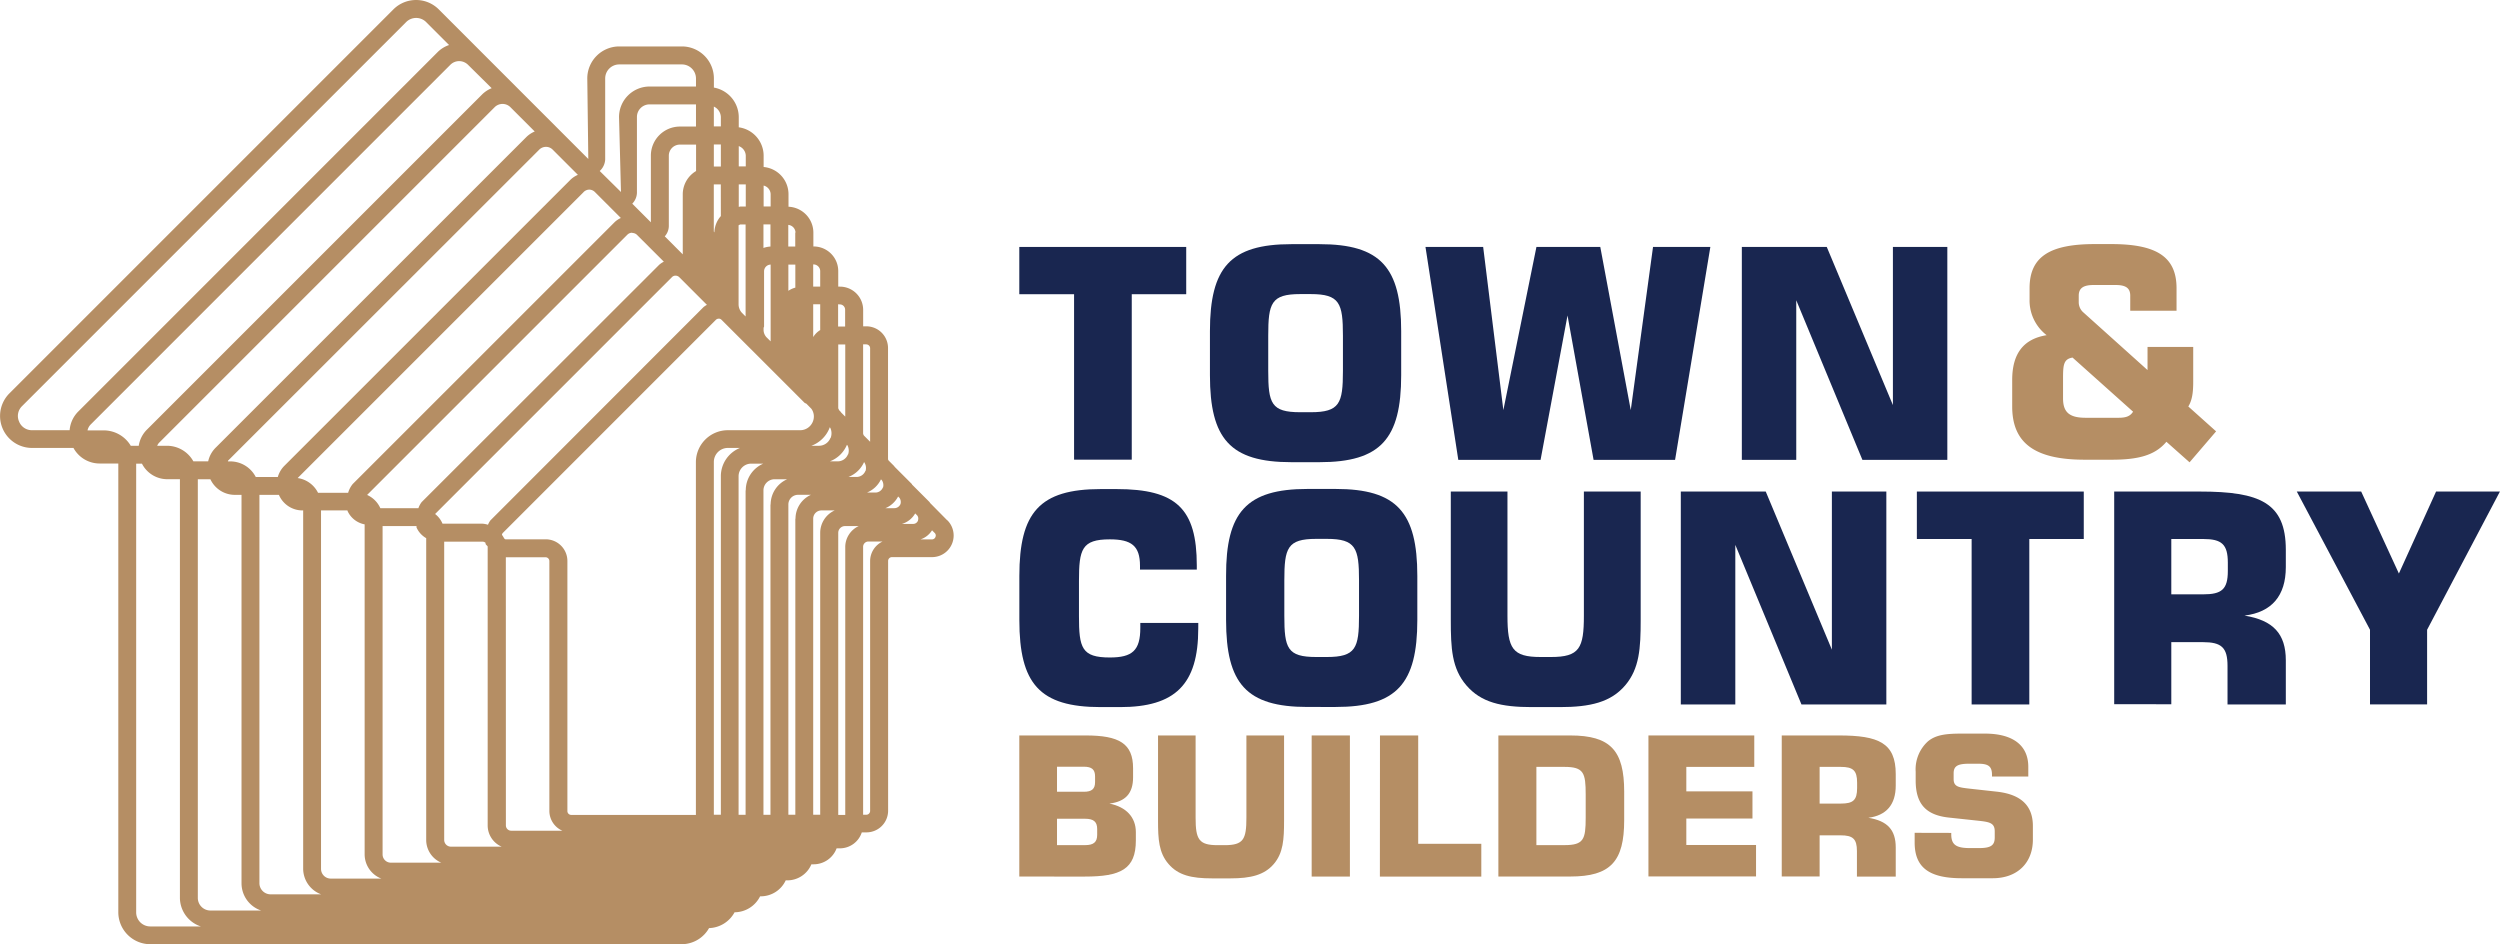 <svg xmlns="http://www.w3.org/2000/svg" viewBox="0 0 566.93 214.12"><defs><style>.cls-1{fill:#192650;}.cls-2{fill:#b58e64;}</style></defs><g id="Layer_2" data-name="Layer 2"><g id="Layer_1-2" data-name="Layer 1"><path class="cls-1" d="M243.57,66.72H231.15V56H269V66.72H256.65v37.52H243.57Z"/><path class="cls-1" d="M292.84,55.37h6.38c13.88,0,18.53,5.31,18.53,19.72v10c0,14.41-4.65,19.72-18.53,19.72h-6.38c-13.88,0-18.46-5.31-18.46-19.72v-10C274.38,60.68,279,55.37,292.84,55.37ZM287.6,84.12c0,7.37.67,9.36,7.24,9.36h2.39c6.57,0,7.31-2,7.31-9.36v-8c0-7.37-.73-9.43-7.31-9.43h-2.39c-6.57,0-7.24,2.06-7.24,9.43Z"/><path class="cls-1" d="M336.34,56l4.58,37,7.5-37H362.9l6.91,37,5.05-37h13l-8,48.28H361.38l-5.91-32.74-6.11,32.74H330.7L323.26,56Z"/><path class="cls-1" d="M395,56h19.26l15,35.86V56H441.6v48.28H422.34l-15-36.19v36.19H395Z"/><path class="cls-2" d="M496.53,104.84l-5.25-4.66c-2.62,3.15-6.56,4.07-12.4,4.07h-6.1c-11.22,0-16.47-3.67-16.47-12.07v-6c0-6,2.56-9.32,7.81-10.17a9.93,9.93,0,0,1-3.87-8.13V65.35c0-7.28,4.79-10,14.83-10h3.67c10,0,14.83,2.69,14.83,10v5.12h-10.5V67.06c0-1.77-1.05-2.43-3.35-2.43h-4.92c-2.3,0-3.41.66-3.41,2.43v1.51a3.07,3.07,0,0,0,.92,2.16L487,83.92V78.67h10.36v7.87c0,2.3-.19,4.13-1.11,5.64l6.3,5.64ZM470,81.09c-2.1.33-2.16,1.77-2.16,4.92v4.33c0,3.15,1.44,4.4,5.12,4.4h7.48c1.64,0,2.62-.33,3.28-1.38Z"/><path class="cls-1" d="M271.73,142.55c0,12.68-5.25,17.8-17.73,17.8h-4.38c-13.88,0-18.46-5.31-18.46-19.72v-10c0-14.41,4.58-19.72,18.46-19.72h3.58c13.55,0,18.2,4.45,18.2,17.33v.93H258.52v-.86c0-4.52-1.93-6-6.84-6-6.38,0-7,2.26-7,9.43v8c0,7.17.6,9.36,7,9.36,5.11,0,6.91-1.59,6.91-6.71v-1.13h13.15C271.73,141.62,271.73,142.09,271.73,142.55Z"/><path class="cls-1" d="M296.5,110.88h6.38c13.88,0,18.53,5.31,18.53,19.72v10c0,14.41-4.65,19.72-18.53,19.72H296.5c-13.88,0-18.46-5.31-18.46-19.72v-10C278,116.19,282.62,110.88,296.5,110.88Zm-5.25,28.75c0,7.37.66,9.36,7.24,9.36h2.39c6.57,0,7.31-2,7.31-9.36v-8c0-7.37-.73-9.43-7.31-9.43h-2.39c-6.57,0-7.24,2.06-7.24,9.43Z"/><path class="cls-1" d="M341.85,111.47v28.16c0,7.44,1.13,9.36,7.5,9.36h2.39c6.44,0,7.44-2,7.44-9.36V111.47h12.88v29.15c0,6.38-.27,11-3.52,14.81s-7.9,4.92-14.81,4.92h-6.38c-6.9,0-11.49-1.06-14.81-4.92S329,147,329,140.62V111.47Z"/><path class="cls-1" d="M381.16,111.47h19.26l15,35.86V111.47h12.35v48.28H408.52l-15-36.19v36.19H381.16Z"/><path class="cls-1" d="M447.11,122.23H434.69V111.47h37.85v10.76H460.19v37.52H447.11Z"/><path class="cls-1" d="M479.44,111.47H498.9c13.55,0,19.46,2.52,19.46,13.21v3.92c0,6.51-3.19,10.23-9.37,11,6.51,1.06,9.37,4.12,9.37,10.16v10H505.14V151c0-4.18-1.39-5.38-5.58-5.38h-7.17v14.08H479.44V111.47Zm20.19,23.31c4.19,0,5.58-1.13,5.58-5.31v-1.86c0-4.18-1.39-5.38-5.58-5.38h-7.24v12.55Z"/><path class="cls-1" d="M535.45,111.47,544,130.06l8.43-18.59h14.48L550.4,142.81v16.93H537.45V142.81l-16.6-31.34Z"/><path class="cls-2" d="M214.81,118l-3.95-4s0-.11-.08-.16l-3.94-3.94c-.05,0,0-.12-.09-.17l-3.85-3.85a2.35,2.35,0,0,0-.19-.25l-1.23-1.23c0-.09-.1-.15-.1-.25V79A4.93,4.93,0,0,0,196.46,74h-.72V70.22A5.27,5.27,0,0,0,190.48,65h-.39V61.48a5.58,5.58,0,0,0-5.58-5.59h-.06V52.74a5.89,5.89,0,0,0-5.64-5.86V44a6.2,6.2,0,0,0-5.64-6.13V35.26a6.51,6.51,0,0,0-5.64-6.39V26.52a6.84,6.84,0,0,0-5.64-6.66V17.78a7.26,7.26,0,0,0-7.25-7.25H140.43a7.26,7.26,0,0,0-7.25,7.25l.23,18.27L99.48,2.11h0a7.28,7.28,0,0,0-10.25,0L2.14,89.2a7.25,7.25,0,0,0,5.13,12.38h9.39a6.75,6.75,0,0,0,5.95,3.53h4.22V206.87a7.26,7.26,0,0,0,7.25,7.25H154.64a7.15,7.15,0,0,0,6.15-3.65,6.83,6.83,0,0,0,5.79-3.59h0a6.51,6.51,0,0,0,5.79-3.62h.18a6.24,6.24,0,0,0,5.63-3.62h.35A5.92,5.92,0,0,0,184,196h.53a5.57,5.57,0,0,0,5.19-3.62h.78a5.23,5.23,0,0,0,4.93-3.62h1.05a4.92,4.92,0,0,0,4.92-4.92V127.21a.87.87,0,0,1,.87-.87h9.08a4.9,4.9,0,0,0,3.47-8.37Zm-6.64.07a1.17,1.17,0,0,1-1.11.74h-2.52a5.18,5.18,0,0,0,3-2.38l.47.47A1.18,1.18,0,0,1,208.17,118Zm-16.49,6v60.73h-1.59V120.83a1.54,1.54,0,0,1,1.53-1.53h3.11A5.25,5.25,0,0,0,191.68,124Zm-162-22.94a7.16,7.16,0,0,0-6.08-3.53H19.85a2.63,2.63,0,0,1,.73-1.35l81.55-81.56a2.84,2.84,0,0,1,2-.83,2.88,2.88,0,0,1,2,.83L111.5,20a6.53,6.53,0,0,0-2.2,1.45l-76,76a6.55,6.55,0,0,0-1.84,3.65H29.71ZM157.83,28.7h-3.65a6.59,6.59,0,0,0-6.58,6.58V50.41l-4.22-4.22a3.69,3.69,0,0,0,1.06-2.46V26.53a2.86,2.86,0,0,1,2.86-2.86h10.53Zm5.64,9.06h-1.59v-5h1.59Zm5.65,9.07h-1.18c-.14,0-.27.07-.41.08v-5.1h1.59Zm35.09,67.46a1.51,1.51,0,0,1-1.42.95h-2a5.71,5.71,0,0,0,2.88-2.65l.3.3A1.63,1.63,0,0,1,204.21,114.29ZM186,120.83v63.93h-1.59V117.62a1.87,1.87,0,0,1,1.87-1.87h3A5.59,5.59,0,0,0,186,120.83Zm14.21-10.28a1.83,1.83,0,0,1-1.73,1.15h-1.88a6.06,6.06,0,0,0,3.18-3l.2.2A2,2,0,0,1,200.25,110.55Zm-19.85,7.07v67.14h-1.58V114.41a2.2,2.2,0,0,1,2.19-2.2h2.93A5.94,5.94,0,0,0,180.4,117.62Zm15.88-10.81a2.16,2.16,0,0,1-2,1.35h-1.84a6.42,6.42,0,0,0,3.55-3.38l0,0A2.32,2.32,0,0,1,196.28,106.81Zm-21.52,7.61v70.35h-1.59V111.21a2.53,2.53,0,0,1,2.53-2.53h2.85A6.26,6.26,0,0,0,174.76,114.42Zm17.56-11.36a2.48,2.48,0,0,1-2.34,1.56h-1.75a6.79,6.79,0,0,0,3.87-3.75h0l.11.11A2.55,2.55,0,0,1,192.32,103.06Zm-23.2,8.15v73.56h-1.59V108a2.86,2.86,0,0,1,2.86-2.86h2.75A6.57,6.57,0,0,0,169.12,111.21Zm19.24-11.89a2.81,2.81,0,0,1-2.64,1.77H184a7.08,7.08,0,0,0,4.1-4,1.46,1.46,0,0,0,.05-.2l.14.14A2.9,2.9,0,0,1,188.36,99.32ZM163.47,108v76.76h-1.59v-80a3.18,3.18,0,0,1,3.19-3.18h2.74A6.91,6.91,0,0,0,163.47,108ZM163,72.26a.84.84,0,0,1,.61.25l18.82,18.81c.13.13.31.14.45.24L184,92.7a3,3,0,0,1,.35,2.86,3.09,3.09,0,0,1-2.95,2H165.06a7.25,7.25,0,0,0-7.25,7.24v80H129.54a.87.87,0,0,1-.87-.87V127.22a4.92,4.92,0,0,0-4.92-4.92h-9.08c-.23,0-.24-.15-.36-.24a5.52,5.52,0,0,0-.48-.77.77.77,0,0,1,.23-.47L162.37,72.5A1,1,0,0,1,163,72.26Zm-48.29,54.11h9a.87.87,0,0,1,.87.87v56.65a4.92,4.92,0,0,0,2.94,4.49H115.92a1.2,1.2,0,0,1-1.2-1.2ZM153.2,62.51h0a1.2,1.2,0,0,1,.85.36l6.26,6.26a4.41,4.41,0,0,0-.78.52L111.22,118a4.4,4.4,0,0,0-.56,1,5.15,5.15,0,0,0-1.18-.24h-9.13a5.37,5.37,0,0,0-1.68-2.2l53.7-53.7A1.09,1.09,0,0,1,153.2,62.51Zm-52.46,60.32h8.72a1.11,1.11,0,0,1,.65.27c0,.08,0,.16,0,.23.1.25.35.37.48.59,0,0,0,.07,0,.11v63.15a5.26,5.26,0,0,0,3.17,4.82H102.26a1.53,1.53,0,0,1-1.53-1.53V122.83Zm42.65-70a1.52,1.52,0,0,1,1.08.45l6.07,6.06a5.31,5.31,0,0,0-1.06.71L95.62,113.86a5.1,5.1,0,0,0-.74,1.38H86.25a5.93,5.93,0,0,0-3-3l59-59A1.52,1.52,0,0,1,143.39,52.78ZM86.77,119.3h7.68c0,.1,0,.2,0,.3a5.23,5.23,0,0,0,2.2,2.44v68.44a5.6,5.6,0,0,0,3.42,5.15H88.63a1.87,1.87,0,0,1-1.87-1.87V119.3ZM133.59,43a1.84,1.84,0,0,1,1.32.55l5.88,5.88a5.35,5.35,0,0,0-1.35.89L80,109.75a5.52,5.52,0,0,0-1.05,2H72.12a6.14,6.14,0,0,0-4.62-3.34l64.77-64.77A1.84,1.84,0,0,1,133.59,43ZM72.8,115.75h6s0,.06,0,.09a5.32,5.32,0,0,0,3.89,3.07v74.84a5.9,5.9,0,0,0,3.79,5.49H75a2.21,2.21,0,0,1-2.2-2.2Zm101-39.29a2.5,2.5,0,0,1-.64-1.54v-.53c0-.13.11-.24.11-.37V61.49A1.53,1.53,0,0,1,174.76,60V77.41Zm-50-43.16a2.15,2.15,0,0,1,1.55.65l5.7,5.7a5.46,5.46,0,0,0-1.64,1.07L64.46,105.66A5.89,5.89,0,0,0,63,108.17H58a6.52,6.52,0,0,0-5.74-3.54h-.59c.06-.07,0-.14.09-.21L122.22,34A2.19,2.19,0,0,1,123.78,33.3ZM58.83,112.22h4.42a5.8,5.8,0,0,0,5.4,3.53h.1V197a6.22,6.22,0,0,0,4.08,5.81H61.36a2.54,2.54,0,0,1-2.53-2.53ZM191.68,94.48l-.87-.87c-.08-.08-.12-.18-.2-.26l-.27-.27c-.09-.2-.25-.37-.25-.59V78.12h1.59ZM186,74.85a4.83,4.83,0,0,0-1.59,1.59V69H186Zm-5.64-9.62a4.93,4.93,0,0,0-1.58.72V60h1.58Zm-5.64-9.32a5.62,5.62,0,0,0-1.59.32V50.88h1.59Zm-5.64,15.86-.8-.8a2.83,2.83,0,0,1-.79-1.9v-18c.15,0,.25-.17.41-.17h1.18ZM163.47,49A5.84,5.84,0,0,0,162,52.75v0c0-.11-.13-.2-.13-.31V41.82h1.59ZM157.83,38.8a6.15,6.15,0,0,0-3,5.22V57.68l-4.08-4.08a3.57,3.57,0,0,0,.92-2.29v-16a2.52,2.52,0,0,1,2.53-2.52h3.65v6ZM36.17,100.31l76-76a2.53,2.53,0,0,1,3.58,0l5.51,5.51a6,6,0,0,0-1.91,1.27L48.89,101.54a6.22,6.22,0,0,0-1.68,3.08H43.85a6.84,6.84,0,0,0-5.9-3.53h-2.3A2.13,2.13,0,0,1,36.17,100.31Zm8.68,8.37h2.86a6.12,6.12,0,0,0,5.59,3.54h1.47v88.11a6.52,6.52,0,0,0,4.45,6.15H47.72a2.86,2.86,0,0,1-2.86-2.86V108.68ZM196.45,78.1a.87.87,0,0,1,.87.86v21.22l-1.39-1.39a1.12,1.12,0,0,1-.2-.48V78.09h.72Zm-6-9.07a1.2,1.2,0,0,1,1.2,1.2v3.82h-1.59V69Zm-6-9.07A1.54,1.54,0,0,1,186,61.49V65h-1.59V60Zm-4.11-7.21V55.9h-1.58V51A1.81,1.81,0,0,1,180.4,52.75ZM174.76,44v2.82h-1.59V42.08A2.08,2.08,0,0,1,174.76,44Zm-5.64-8.75v2.49h-1.59V33.13A2.4,2.4,0,0,1,169.12,35.27Zm-5.65-8.74v2.16h-1.59v-4.5A2.71,2.71,0,0,1,163.47,26.53Zm-26.23,9.63V17.8a3.19,3.19,0,0,1,3.19-3.19h14.21a3.2,3.2,0,0,1,3.19,3.19v1.82H147.3a6.93,6.93,0,0,0-6.92,6.92l.44,17L136,38.78A3.78,3.78,0,0,0,137.24,36.16ZM4.32,95.58A3.1,3.1,0,0,1,5,92.1L92.11,5a3.21,3.21,0,0,1,4.52,0l5.21,5.21a6.72,6.72,0,0,0-2.55,1.56L17.73,93.34a6.74,6.74,0,0,0-1.94,4.22H7.28A3.12,3.12,0,0,1,4.32,95.58ZM30.88,206.9V105.14h1.31A6.44,6.44,0,0,0,38,108.67H40.8v94.94a6.87,6.87,0,0,0,4.75,6.48H34.08A3.19,3.19,0,0,1,30.88,206.9Zm166.44-79.66v56.65a.87.87,0,0,1-.87.87h-.72V124a1.2,1.2,0,0,1,1.2-1.2h3.21A4.91,4.91,0,0,0,197.32,127.24Zm14.81-5.46a.83.83,0,0,1-.8.54h-2.58a4.93,4.93,0,0,0,2.61-2.06l.58.58A.8.8,0,0,1,212.13,121.78Z"/><path class="cls-2" d="M246.21,166.78c7.57,0,10.74,1.81,10.74,7.44v2.07c0,3.61-1.72,5.5-5.37,5.94,3.83.75,6,3.13,6,6.47v1.89c0,6.52-3.43,8.19-11.58,8.19H231.15v-32h15.06Zm-6.51,12.77h6.08c1.8,0,2.55-.62,2.55-2.2v-1.28c0-1.58-.75-2.2-2.55-2.2H239.7Zm0,12.1h6.38c1.89,0,2.73-.66,2.73-2.33V188c0-1.67-.84-2.33-2.73-2.33H239.7Z"/><path class="cls-2" d="M271.13,166.78v18.67c0,4.93.75,6.21,5,6.21h1.59c4.27,0,4.93-1.32,4.93-6.21V166.78h8.54v19.33c0,4.23-.18,7.31-2.33,9.82s-5.24,3.26-9.82,3.26h-4.23c-4.58,0-7.62-.7-9.82-3.26s-2.38-5.59-2.38-9.82V166.78Z"/><path class="cls-2" d="M297.45,166.78h8.67v32h-8.67Z"/><path class="cls-2" d="M312.94,166.78h8.67v24.57h14.31v7.44h-23Z"/><path class="cls-2" d="M339.79,166.78h16.29c9.16,0,12.24,3.43,12.24,12.77V186c0,9.34-3.08,12.77-12.24,12.77H339.79Zm15,24.87c4.36,0,4.8-1.32,4.8-6.21v-5.28c0-4.89-.44-6.25-4.8-6.25h-6.38v17.74Z"/><path class="cls-2" d="M373.82,166.78h24v7.13H382.41v5.55h15v6.16h-15v6h15.81v7.13h-24.4Z"/><path class="cls-2" d="M404.06,166.78H417c9,0,12.9,1.67,12.9,8.76v2.6c0,4.32-2.11,6.78-6.21,7.31,4.32.7,6.21,2.73,6.21,6.74v6.6H421.1V193c0-2.78-.93-3.57-3.7-3.57h-4.76v9.33h-8.59v-32Zm13.38,15.45c2.78,0,3.7-.75,3.7-3.52v-1.23c0-2.77-.93-3.57-3.7-3.57h-4.8v8.32Z"/><path class="cls-2" d="M442.49,188.88v.31c0,2.33,1.06,3.13,4.18,3.13h2.16c2.55,0,3.52-.57,3.52-2.38v-1.41c0-1.85-1.1-2.11-3.44-2.38l-7-.75c-5.2-.57-7.49-3.13-7.49-8.41v-2a8.57,8.57,0,0,1,2.78-6.87c1.85-1.54,4.27-1.76,7.75-1.76h5.15c6.47,0,9.86,2.73,9.86,7.53v2.2h-8.23v-.35c0-1.94-.79-2.55-3.13-2.55h-2c-2.51,0-3.57.44-3.57,2.16v1.32c0,1.76,1.19,1.89,3.48,2.16l6.34.7c5.46.62,8.15,3.17,8.15,7.79v3.08c0,5.24-3.48,8.76-9.11,8.76h-7c-7.35,0-10.7-2.38-10.7-8.1v-2.2Z"/></g></g></svg>